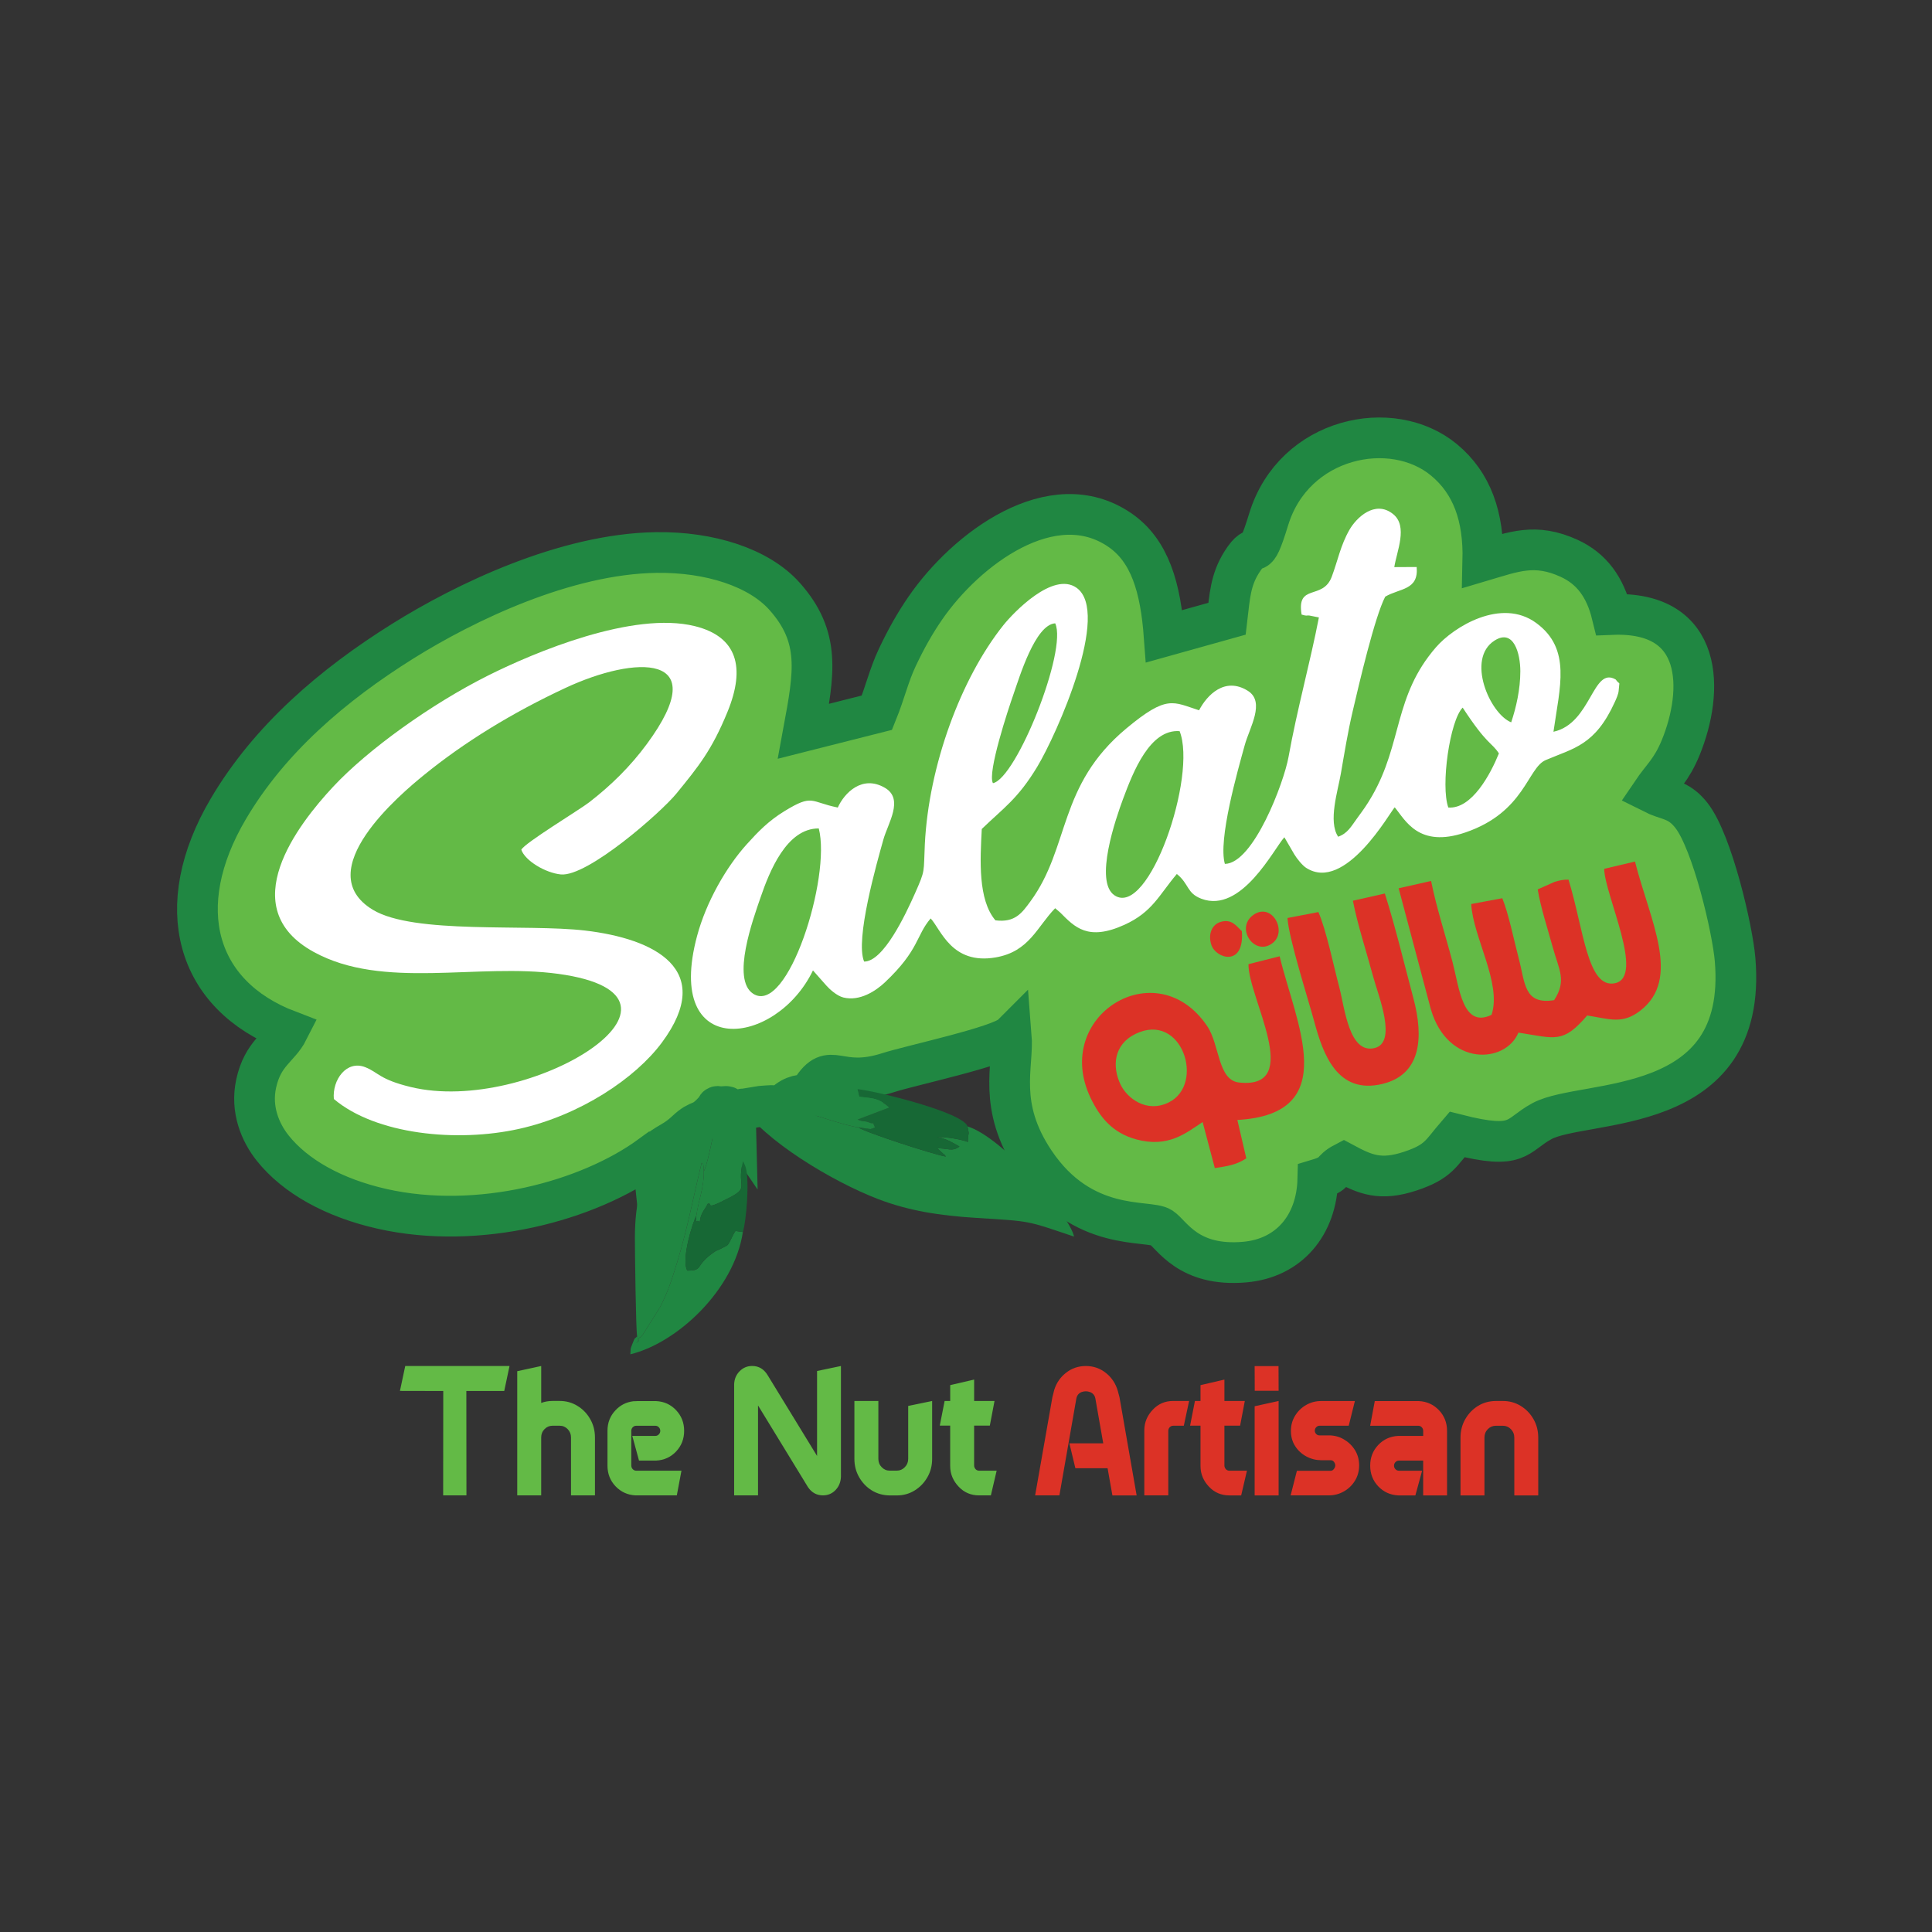 <?xml version="1.0" encoding="UTF-8"?> <svg xmlns="http://www.w3.org/2000/svg" id="Layer_1" data-name="Layer 1" viewBox="0 0 1000 1000"><rect x="0" y="0" width="1000" height="1000" fill="#333333" stroke="none"/><defs><style> .cls-1, .cls-2, .cls-3, .cls-4, .cls-5, .cls-6 { stroke-width: 0px; } .cls-1, .cls-7 { fill: #63ba46; } .cls-2 { fill: #176835; } .cls-2, .cls-3, .cls-7, .cls-4, .cls-6 { fill-rule: evenodd; } .cls-3, .cls-5 { fill: #dc3226; } .cls-7 { stroke: #208742; stroke-miterlimit: 22.93; stroke-width: 21.07px; } .cls-4 { fill: #fff; } .cls-6 { fill: #208742; } </style></defs><path class="cls-1" d="m209.75,707.04h53.98l-2.74,12.94h-19.61l.05,54.03h-12.05l.05-54.03-22.42-.05,2.74-12.89h0Zm57.97,66.97v-64.28l12.41-2.69v19.11c1.85-.69,3.81-1.02,5.87-1.02h3.69c3.35,0,6.42.84,9.19,2.55,2.77,1.69,4.98,3.97,6.61,6.84,1.65,2.87,2.46,6.05,2.46,9.51v29.98h-12.39v-29.98c0-1.69-.58-3.11-1.72-4.31-1.15-1.18-2.53-1.77-4.16-1.77h-3.69c-1.62,0-3.01.6-4.15,1.77-1.16,1.19-1.72,2.62-1.72,4.31v29.98h-12.41Zm59.05-15.4c0,.72.25,1.34.75,1.84.51.53,1.1.78,1.8.78h23.4l-2.4,12.78h-21.36c-4.11-.21-7.56-1.78-10.35-4.71-2.79-2.94-4.18-6.51-4.18-10.69v-18.02c0-4.2,1.39-7.75,4.18-10.67,2.51-2.67,5.61-4.22,9.26-4.64.17-.02.58-.03,1.24-.03l.85-.05h9.6c4.15.19,7.61,1.77,10.39,4.71,2.77,2.94,4.16,6.49,4.16,10.69s-1.4,7.75-4.16,10.69c-2.77,2.94-6.24,4.5-10.39,4.71h-8.81l-3.48-12.78h11.94c.7,0,1.29-.26,1.79-.77.51-.51.75-1.13.75-1.85s-.24-1.35-.75-1.86c-.49-.51-1.09-.77-1.79-.77h-9.91c-.7,0-1.29.26-1.8.77-.49.51-.75,1.14-.75,1.86v18.02h0Zm96.14-4.99v-43.99l12.36-2.59v57.33c-.1,2.74-1.04,5.05-2.79,6.87-1.76,1.84-3.93,2.76-6.53,2.76-3.21,0-5.8-1.41-7.72-4.22,0,0-8.63-14.12-25.88-42.34v46.56h-12.36v-57.39c.07-2.71,1-4.98,2.79-6.82,1.8-1.83,3.98-2.76,6.53-2.76,3.45,0,6.14,1.62,8.07,4.85l25.53,41.72h0Zm19.32-28.48h12.41v29.98c0,1.67.56,3.11,1.72,4.29,1.14,1.19,2.53,1.79,4.15,1.79h3.69c1.6,0,2.97-.6,4.13-1.79,1.17-1.18,1.75-2.62,1.75-4.29v-27.41l12.39-2.56v29.98c0,3.46-.81,6.63-2.46,9.49-1.63,2.87-3.84,5.15-6.62,6.86-2.77,1.7-5.84,2.55-9.19,2.55h-3.69c-3.41-.04-6.49-.9-9.23-2.57-2.73-1.68-4.93-3.97-6.58-6.84-1.65-2.87-2.47-6.03-2.47-9.49v-29.98h0Zm49.59-8.2l12.39-2.88v11.08h10.55l-2.43,12.76h-8.13v20.6c0,.72.26,1.37.75,1.95.53.53,1.17.78,1.89.78h9.02l-2.99,12.78h-6.12c-4.18,0-7.7-1.49-10.52-4.48-1.39-1.44-2.48-3.06-3.24-4.83-.78-1.79-1.18-3.76-1.18-5.93v-20.87h-5.38l2.5-12.76h2.89v-8.2h0Z"></path><path class="cls-5" d="m571.04,747.08l-4.1-23.33c-.35-1.58-1.26-2.65-2.7-3.2-1.44-.55-2.91-.56-4.36-.04-1.46.54-2.37,1.62-2.74,3.23l-8.8,50.27h-12.56l8.92-50.74c.17-.76.49-2.07.99-3.95,1.14-3.55,3.13-6.45,5.98-8.7,2.99-2.38,6.44-3.57,10.35-3.57s7.38,1.19,10.39,3.59c3.01,2.39,5.05,5.47,6.15,9.25l.9,3.39,8.86,50.74h-12.54l-2.5-14.07h-16.67l-3.09-12.87h17.54Zm41.71-9.12h-5.47c-.73,0-1.34.26-1.83.77-.51.54-.75,1.19-.75,1.91v33.37h-12.41v-33.58c0-2.16.39-4.15,1.17-5.96.78-1.8,1.87-3.41,3.26-4.85,2.82-2.99,6.32-4.48,10.5-4.48h8.26l-2.74,12.82h0Zm8.62-21.01l12.39-2.88v11.08h10.55l-2.43,12.76h-8.13v20.6c0,.72.26,1.37.75,1.95.53.53,1.17.78,1.89.78h9.03l-2.99,12.78h-6.12c-4.18,0-7.7-1.49-10.52-4.48-1.39-1.44-2.48-3.06-3.24-4.83-.78-1.79-1.17-3.76-1.17-5.93v-20.87h-5.39l2.5-12.76h2.89v-8.2h0Zm28.03,57.07v-46.15l12.41-2.72v48.88h-12.41Zm12.41-54.14h-12.36l-.05-12.78h12.36l.05,12.78h0Zm36.3,18.08h-15.19c-.59,0-1.14.26-1.65.77-.49.51-.73,1.12-.73,1.81,0,.65.24,1.21.72,1.69.47.49,1.02.72,1.61.72h4.98c2.79,0,5.37.68,7.75,2.07,2.36,1.37,4.28,3.22,5.73,5.55,1.44,2.34,2.16,4.98,2.16,7.93s-.72,5.56-2.16,7.91c-1.45,2.36-3.37,4.2-5.73,5.55-2.38,1.35-4.96,2.04-7.75,2.04h-19.82l3.25-12.73h17.52c.59,0,1.14-.3,1.61-.9.47-.6.73-1.23.73-1.88s-.24-1.26-.68-1.83c-.44-.56-.99-.84-1.62-.84h-4.93c-2.82-.04-5.43-.7-7.8-1.99-2.36-1.28-4.28-3.06-5.74-5.33-1.46-2.27-2.19-4.89-2.19-7.84s.71-5.54,2.16-7.89c1.44-2.36,3.36-4.2,5.73-5.57,2.38-1.35,4.96-2.02,7.75-2.02h17.47l-3.18,12.76h0Zm34.5,36.06h-8.87c-4.15-.21-7.59-1.78-10.38-4.71-2.77-2.94-4.15-6.51-4.15-10.69s1.38-7.75,4.15-10.69c2.79-2.94,6.23-4.5,10.38-4.71h12.9v-2.62c0-.72-.25-1.35-.75-1.86-.49-.51-1.09-.77-1.79-.77h-24.9l2.38-12.76h22.86c4.11.19,7.56,1.77,10.37,4.71,2.79,2.94,4.18,6.49,4.18,10.69v33.42h-12.36v-18.02h-12.54c-.7,0-1.29.25-1.8.77-.49.51-.75,1.12-.75,1.84s.25,1.34.75,1.84c.51.53,1.11.78,1.8.78h12l-3.49,12.78h0Zm23.35,0v-29.98c0-3.46.82-6.65,2.47-9.51,1.65-2.86,3.84-5.13,6.57-6.82,2.74-1.69,5.82-2.53,9.23-2.56h3.69c3.35,0,6.42.84,9.2,2.55,2.77,1.69,4.98,3.97,6.61,6.84,1.65,2.87,2.46,6.05,2.46,9.51v29.98h-12.39v-29.98c0-1.69-.58-3.11-1.75-4.31-1.15-1.18-2.53-1.77-4.13-1.77h-3.69c-1.62,0-3.01.6-4.15,1.77-1.16,1.19-1.72,2.62-1.72,4.31v29.98h-12.41Z"></path><path class="cls-7" d="m337.86,599.94c4.55-8.24,8.99-6.76,17.24-14.5,7.42-6.96,7.35-2.61,14.51-10.5,2.06-2.27.55-2.55,3.41-2.09,5.66-.42,1.83-.17,4.04,1.92l3.75,5.52c-.22-9.78-2.06-4.45,2.63-5.74.32-.21.87-.77,1.06-.43l9.37-1.53c5.23-.35,5.24-.78,10.21.38,10.21-11.07,16.35-3.44,29.2-6.83-3.23-2.07-.3-.99-5.68-1.62-2.04-.24-5.43-.17-7.67-.29,10.36-16.2,13.08-.51,39.77-9.02,12.18-3.89,57.88-13.6,63.74-19.44,1.31,16.17-7.44,36.42,12.04,65.53,24.78,37.04,59.01,29.69,65.62,34.09,5.51,3.66,13.85,20.48,43.26,17.86,22.6-2.01,37.15-18.83,37.75-42.88,9.82-2.95,6.43-4.72,13.44-8.39,11.14,5.98,18.92,9.36,34.54,4.16,14.65-4.87,15.65-9.2,24.05-18.93,32.61,8.31,30.33.47,43.98-6.91,21.95-11.88,106.92-1.17,99.96-83.63-1.33-15.71-11.76-60.67-22.54-74.53-6.07-7.8-11.26-7.82-17.42-10.35l-3.16-1.56c5.42-8.02,10.16-11.53,15-23.35,11.91-29.12,12.48-70.75-35.64-68.81-3.48-14.18-10.45-23.71-22.09-29.06-17.59-8.08-28.76-3.44-44.71,1.28.56-23-5.65-40.26-20.07-52.23-26.96-22.38-77.72-11.76-90.75,30.64-7.78,25.31-5.54,8.71-14.12,22.51-5.64,9.06-6.09,17.41-7.46,29.04l-32.55,9.1c-1.86-25.11-7.31-44.35-23.07-55.09-34.7-23.64-79.38,9.64-100.68,40.68-5.3,7.72-9.75,15.59-14.37,25.35-4.36,9.22-6.29,18.08-10.55,28.59l-38.03,9.62c5.54-30.01,9.12-48.68-9.83-69.9-13.26-14.84-38.7-23.03-66.43-22.62-47.06.69-99.06,25.84-131.04,45.82-36.33,22.7-69.11,50.74-90.41,86.89-29.84,50.63-16.96,96.42,31.02,114.73-4.56,9.01-13.17,11.71-16.59,27.46-2.92,13.45,2.18,25.36,8.57,33.38,11.71,14.69,31.64,25.8,56.52,31.42,50.01,11.3,106.8-3.97,139.05-27.54,3.1,1.78.77-1.48,1.12,1.83h0Z"></path><path class="cls-4" d="m423.8,428.8c6.51,25.05-16.1,97.17-33.98,85.54-11.41-7.42,0-38.65,3.81-49.74,4.66-13.59,13.53-35.92,30.18-35.8h0Zm186.76-50.36c9.2,23.04-15.87,96.7-33.64,85.02-10.79-7.09.75-40.2,4.4-50.01,5.27-14.17,13.92-36.16,29.24-35.01h0Zm139.09,39.53c-4.08-11.25.82-45.14,7.43-51.71,12.74,19.54,14.87,17.76,18.75,23.7-4.27,10.57-13.97,28.92-26.18,28.01h0Zm32.54-44.09c-11.09-4.46-23.42-32.88-8.62-42.32,10-6.38,13.34,6.86,13.35,15.83,0,9.46-2.17,18.85-4.73,26.49h0Zm-268.24,31.49c-3.03-5.3,7.98-38.48,10.53-45.74,3.19-9.09,11.31-36.35,21.69-37,6.46,13.84-20.05,80.24-32.22,82.74h0Zm159.78-87.26c3.07.94,2.48.29,3.92.47l5.01,1c-4.55,23.5-11.27,47.44-15.72,72.22-2.35,13.14-18.15,55.17-32.95,55.35-3.59-12.45,6.55-47.93,10.31-61.56,2.45-8.91,10.79-22.27,1.58-28.03-11.88-7.43-21.13,2.18-25.24,10.08-13.53-4.29-16.47-8.23-37.62,9.38-35.64,29.68-29.03,61.44-49.69,89.56-4.36,5.94-7.94,11.08-18.11,9.78-9.07-10.74-7.9-31.16-7.05-47.28,11.22-10.84,18.69-15.58,28.72-32.23,10.04-16.67,38.28-80.03,20.28-92.65-12.16-8.53-32.66,12.93-37.81,19.38-22.12,27.69-38.66,72.93-40.66,113.31-.74,15.04.44,13.02-5.13,25.57-4.84,10.89-16.3,35.31-26.3,35.25-4.79-11.32,6.61-51.16,9.97-63.17,2.34-8.39,10.75-20.9.86-26.73-11.81-6.96-21.11,2.68-24.46,10.17-14.32-2.87-12.76-7.21-27.57,1.85-8.36,5.11-13.71,10.7-19.52,17.13-10.55,11.67-20.98,29.76-25.73,47.44-17.32,64.51,40.82,57.59,59.97,17.89l6.91,7.81c1.58,1.81,5.44,5.35,8.8,6.19,8.56,2.15,16.92-3.48,21.52-7.82,17.9-16.89,16.04-24.18,23.69-33.09,5.26,5.59,10.8,24.11,33.6,20.18,17.45-3.01,21.35-15.71,30.84-25.47l2.61,2.23c7.49,7.54,14.32,14.97,33.29,6.33,14.45-6.58,17.81-15.32,27.08-26.28,6.49,5.26,5.01,9.9,12.71,12.82,20.8,7.87,37.61-26.07,42.95-31.82l5.11,8.78c1.33,2.25,4.2,5.77,6.09,7,20.26,13.19,43.64-29.1,45.92-31.28,5.47,6.56,12.29,21.28,36.58,13,30.78-10.5,32.08-33.41,41.57-37.46,14.6-6.23,25.57-7.6,35.79-30.1.74-1.64,1.84-4.06,1.96-5.75.43-6.04.94-2.4-1.52-5.85-12.01-7.02-12.52,22.74-32.22,27.05,3.27-23.19,9.37-42.84-8.87-56.27-18.08-13.32-42.76,1.93-51.98,12.58-21.9,25.28-17.27,49.52-33.03,76.9-2.82,4.9-4.74,7.45-7.64,11.42-3.31,4.53-4.95,7.89-9.92,9.7-5.29-7.91-.14-23.75,1.41-32.74,1.84-10.62,3.56-21.32,6.08-32.08,3.36-14.37,11.39-48.89,16.87-59.44,7.58-4.44,17.37-3.26,16.28-15.35l-11.58.06c1.23-8.15,7.23-21.15-.63-27.46-9.39-7.53-19.07,2-22.55,8.08-4.69,8.19-6.04,15.96-9.21,24.39-4.64,12.33-18.35,3.18-15.58,19.6h0Z"></path><path class="cls-4" d="m172.8,568.84c21.67,18.35,63.65,22.66,95.96,15.44,31.4-7.01,60.06-26.05,73.87-44.71,27.92-37.73-3.73-53.7-39.79-57.92-30.34-3.55-88.64,2.11-109.87-10.75-33.21-20.12,14.88-60.3,26.25-69.57,20.99-17.12,45.81-32.37,73.48-45.27,35.87-16.73,77.3-18.7,42.11,29.04-8.55,11.6-18.46,21.37-29.89,30.2-5.13,3.97-33.48,21.08-35.09,24.53,2.04,5.78,12.55,11.97,20.42,12.77,13.81,1.4,51.96-32.16,59.89-41.9,11.32-13.89,18.27-22.32,26.44-42.31,9.39-22.95,5-38.84-16.84-44.28-32.01-7.98-83.25,13.58-107.17,25.57-29.33,14.71-62.06,38.15-80.18,57.58-18.13,19.45-51.68,62.52-10.05,85.44,35.95,19.79,84.74,5.64,126.6,11.36,84.31,11.53-14.97,73.52-76.41,58.56-16.24-3.95-16.63-7.55-23.48-10.25-9.65-3.81-17.15,6.56-16.25,16.47h0Z"></path><path class="cls-3" d="m830.32,449.7c.29,13.62,21.26,55.94,5.59,59.21-14.31,2.98-16.16-27.96-24.05-53.6-2.99-.05-4.17.31-7.17,1.13l-8.78,3.91c1.56,9.53,5.1,20.08,7.73,29.75,3.24,11.89,7.46,17.34.77,27.59-15.73,2.48-14.93-8.87-18.37-21.84-2.3-8.65-5.22-23.1-8.46-30.93l-16.08,3.01c.93,17.25,15.91,40.98,10.54,57.34-14.95,7.22-16.72-13.95-20.21-27.29-3.72-14.23-8.29-27.98-11.1-41.99l-16.79,3.78,16.67,62.64c8.74,29.85,38.66,28.17,45.32,12.07,19.35,3.03,23.02,5.73,35.6-8.87,11.66,1.84,18.18,4.73,27.52-2.52,21.38-16.58,5.01-46.46-2.79-77.15l-15.94,3.77h0Z"></path><path class="cls-3" d="m587.67,535.18c24.13-11.85,36.3,25.98,17.31,35.41-11.5,5.71-21.59-2.16-24.98-9.23-4.39-9.14-3.69-20.6,7.67-26.18h0Zm.38,54.55c16.63,4.52,25.77-3.25,34.43-8.97l6.31,23.84c6.92-1.07,11.05-1.65,16.29-5.05l-4.62-19.86c54.65-3.06,30.12-50.28,21.88-84.72l-16.12,4.08c-.34,17.03,28.95,64.81-4.8,61.27-11.19-1.17-10.02-19.49-16.57-29.19-26.28-38.98-80.64-5.27-60.35,37.16,4.75,9.94,11.31,18.11,23.54,21.43h0Z"></path><path class="cls-6" d="m383.44,571.88c11.7,18.3,47.69,39.84,71.18,48.8,15.94,6.09,31.77,8.51,50.54,9.69,29.07,1.82,25.77,1.3,50.76,9.69-2.15-10.88-36.68-51.34-55.13-57.04,1.09,5.75.4,1.46.15,8.06-3.31-1.35-10.97-2.66-15.71-2.55,5.37,1.21,7.32,2.67,11.39,4.91-3.82,2.88-6.09.79-11.47.94l3.52,3.23c.15-.31.6.68.89,1.03-6.17-.99-42.66-12.85-45.25-15.12-5.69-.39-37.09-10.67-40.22-13.21-4.97-1.16-4.98-.73-10.21-.38l-9.37,1.53c-.19-.33-.73.23-1.06.43h0Z"></path><path class="cls-3" d="m700.26,466.21c2.34,12.22,7.2,26.99,10.52,39.42,2.52,9.45,12.75,34.08.59,36.87-13.19,3.03-15.37-21.05-18.18-31.58-2.73-10.23-6.74-29.68-10.8-38.84l-16,3.08c.78,11.03,10.5,41.17,13.87,53.64,4.49,16.65,11.9,37.94,35.35,32.22,19.82-4.84,21.48-23.7,15.93-44.47-4.53-16.94-9.22-36.61-14.75-54.07l-16.52,3.73h0Z"></path><path class="cls-6" d="m337.86,597.28c-5.44,15.21-9.19,23.54-9.24,43.4-.01,6.78.51,47.89,1.16,50.99.65,3.15,2.01,1.68-.37,3.39,2.58-4.83,1.06-1.35,3.23-4.14l8.95-14.23c4.09-7.83,6.16-14.38,8.92-23.38,5.38-17.57,8.43-34.16,12.68-51.49.48,1.08.95-.93,1.09,4.5,2.63-5.14,6.19-26.93,8.73-36.12-2.86-.46-1.35-.18-3.41,2.09-7.16,7.88-7.09,3.53-14.51,10.5-8.25,7.74-12.68,6.26-17.24,14.5h0Z"></path><path class="cls-6" d="m329.79,691.67c-1.52,1.77-.88-.15-2.53,4.08-1.26,3.23-.66,1.79-1,5.23,24.3-5.85,53.74-33.39,58.25-63.28l-3.83-.55c-2.06,3.07-2.67,5.84-4.34,7.52l-3.55,1.84c-1.99.88-2,.76-3.48,1.8-9.93,6.92-5.01,9.36-13.54,9.35-3.4-5.6,3.07-25.94,4.64-28.31,1.16-8.48,4.01-14.46,3.88-23.03-.14-5.43-.6-3.43-1.09-4.5-4.25,17.33-7.3,33.93-12.68,51.49-2.76,9-4.83,15.55-8.92,23.38l-8.95,14.23c-2.18,2.8-.65-.68-3.23,4.14,2.38-1.71,1.02-.24.37-3.39h0Z"></path><path class="cls-2" d="m444.3,583.51c2.59,2.27,39.08,14.14,45.25,15.12-.29-.35-.74-1.33-.89-1.03l-3.52-3.23c5.38-.15,7.65,1.94,11.47-.94-4.07-2.24-6.03-3.7-11.39-4.91,4.75-.1,12.41,1.21,15.71,2.55.26-6.6.94-2.31-.15-8.06-2.19-7.12-45.78-17.97-56.99-19.31l.91,3.95c7.79.95,9.98.71,15.64,5.57l-16.44,6.24c2.65,1.19,3.87.66,5.42,1.32,4.09,1.76,1.64-1.3,3.56,2.7-.36.22-.86.44-1.15.51-.29.07-.81.35-1.16.41l-6.28-.91h0Z"></path><path class="cls-6" d="m364.29,606.31c.14,8.57-2.71,14.55-3.88,23.03-.26,6.2-.46.98,1.79,3.18.52-4.91,2.41-5.93,4.13-9.43,2.65-.74-1.36,3.1,7.1-1.1.31-.15.67-.38,1-.53,15.12-7.22,6.38-5.58,10.15-20.41.96-5.9-1.05-18.31-3.77-23.42l-3.75-5.51c-2.21-2.09,1.62-2.34-4.04-1.92-2.54,9.19-6.09,30.98-8.73,36.12h0Z"></path><path class="cls-2" d="m360.41,629.34c-1.57,2.37-8.04,22.71-4.64,28.31,8.53.01,3.61-2.43,13.54-9.35,1.48-1.03,1.49-.92,3.48-1.8l3.55-1.84c1.67-1.68,2.28-4.45,4.34-7.52l3.83.55c1.77-5.64,3.5-26.13,1.5-33.4-.11-.4-.3-.81-.41-1.15l-1.01-2.11c-3.77,14.82,4.96,13.19-10.15,20.41-.32.15-.69.38-1,.53-8.46,4.21-4.45.37-7.1,1.1-1.72,3.5-3.6,4.53-4.13,9.43-2.25-2.2-2.05,3.02-1.79-3.18h0Z"></path><path class="cls-6" d="m404.08,570.3c3.13,2.54,34.54,12.83,40.22,13.21l6.28.91c.35-.06.88-.34,1.16-.41.29-.07.79-.29,1.15-.51-1.92-4,.53-.94-3.56-2.7-1.55-.67-2.77-.13-5.42-1.32l16.44-6.24c-5.66-4.87-7.85-4.63-15.64-5.57l-.91-3.95-10.52-.24c-12.85,3.39-18.99-4.24-29.2,6.83h0Z"></path><path class="cls-3" d="m642.79,482.01c-2.9-2.75-5.25-6.51-10.94-4.85-4.64,1.35-6.68,6.47-4.84,11.98,2.36,7.05,17.15,11.54,15.78-7.13h0Z"></path><path class="cls-3" d="m648.83,473.49c-9.79,6.79.63,21.93,9.94,14.58,7.72-6.09-.43-21.17-9.94-14.58h0Z"></path></svg> 